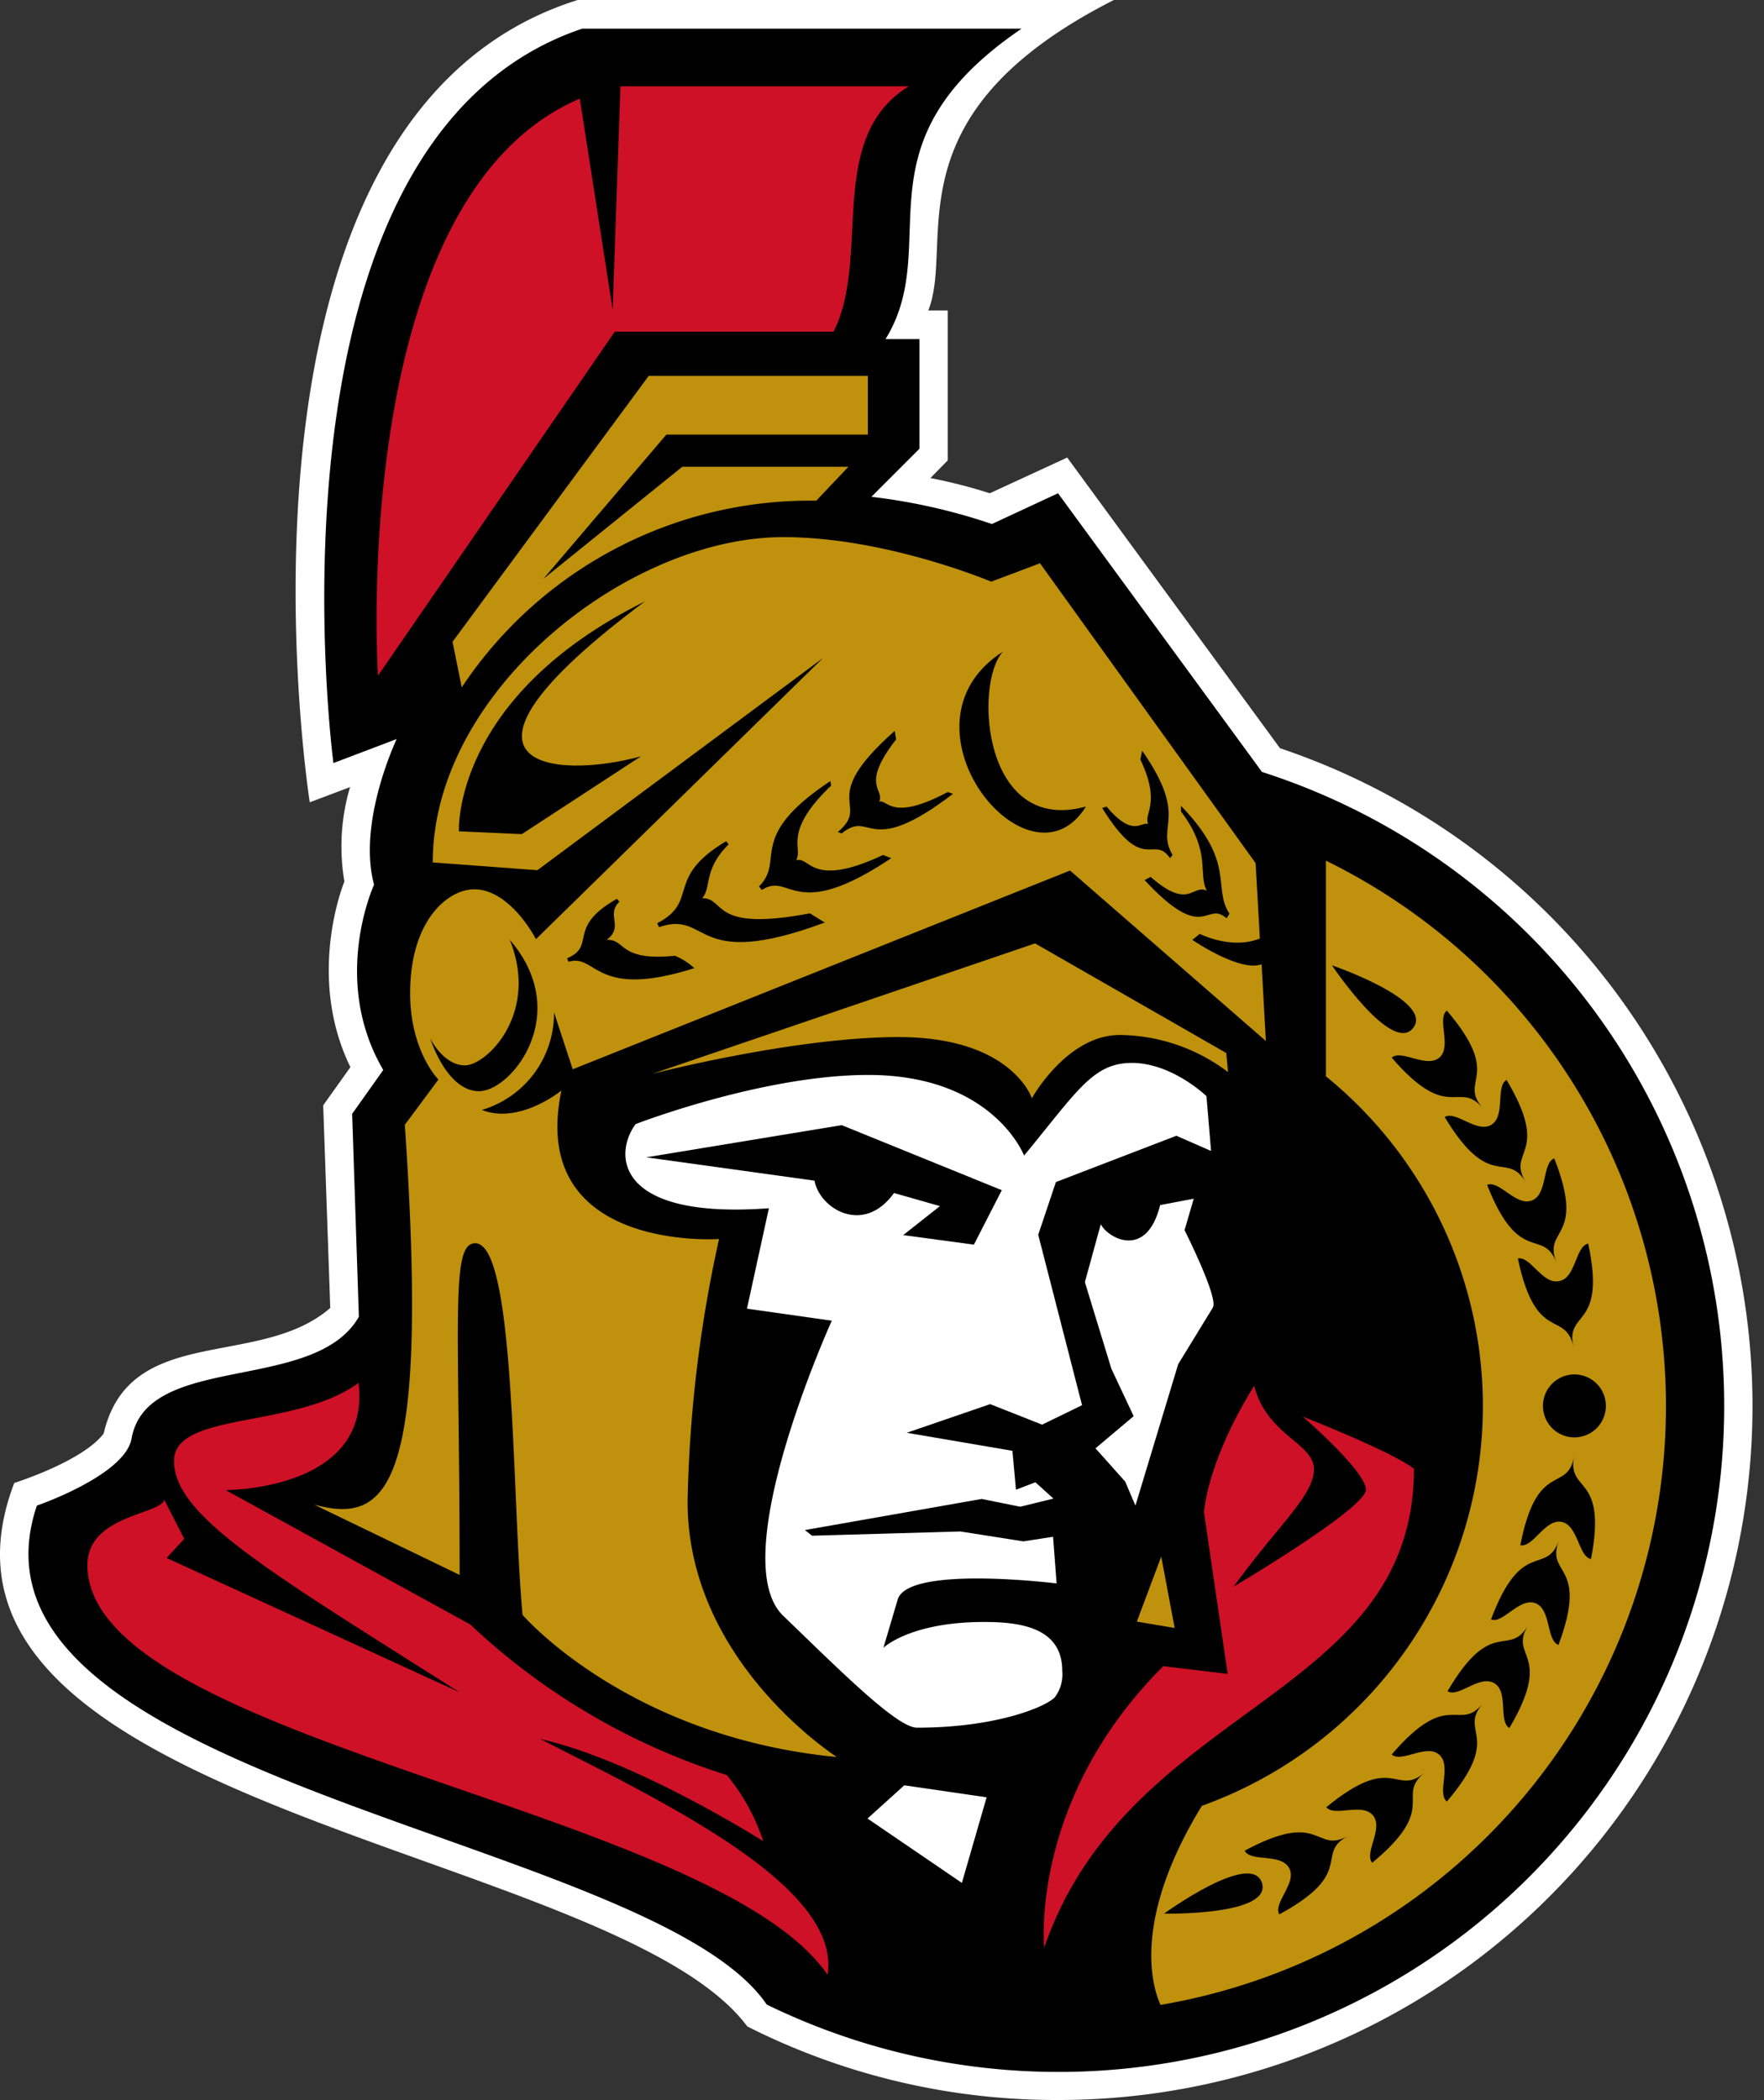 <?xml version="1.0" encoding="UTF-8" standalone="no"?>
<svg xmlns:rdf="http://www.w3.org/1999/02/22-rdf-syntax-ns#" xmlns="http://www.w3.org/2000/svg" height="183.513" width="154.212" version="1.1" xmlns:cc="http://creativecommons.org/ns#" xmlns:dc="http://purl.org/dc/elements/1.1/" viewBox="0 0 154.212 183.513"><rect x="0" y="0" width="154.212" height="183.513" fill="#333333" stroke="none"/><path d="M111.899,65.384,93.297,39.984,86.53,43.105a45.39,45.39,0,0,0-5.191-1.329l1.514-1.545V27.13H81.153C83.533,21.135,77.569,10.042,97.376,0H50.501c-32.785,10.29-23.422,70.111-23.422,70.111l3.523-1.329a18.233,18.233,0,0,0-.494,8.25s-3.399,8.188.525,16.222l-2.379,3.337.618,17.706c-6.18,5.377-17.551,1.298-19.807,10.969-1.823,2.441-7.818,4.326-7.818,4.326-10.846,28.397,52.313,31.734,64.086,47.493a59.831,59.831,0,0,0,27.223,6.427A60.647,60.647,0,0,0,111.899,65.384Z" fill="#fff"/><path d="M110.323,67.454l-17.829-24.349-5.778,2.688A51.278,51.278,0,0,0,76.179,43.414l4.202-4.202V29.633H77.415c5.16-8.374-2.966-17.026,11.896-27.13H50.903C21.919,12.267,29.149,66.682,29.149,66.682l5.531-2.101s-3.461,7.261-1.978,12.731c0,0-3.832,8.281.803,16.191l-2.719,3.832.587,17.736c-3.862,6.736-18.509,3.059-19.869,10.63-.556,3.214-8.281,5.871-8.281,5.871-8.127,24.164,53.642,28.706,63.808,43.6a58.194,58.194,0,1,0,43.291-107.716Z"/><path d="M113.876,123.784s5.531,4.759,5.531,6.396-11.556,8.467-11.556,8.467c3.862-5.346,7.014-7.941,7.014-10.259,0-2.287-4.11-2.935-5.222-7.292-4.171,6.736-4.388,11.062-4.388,11.062l2.07,14.121-5.624-.68c-11.742,11.711-10.413,24.596-10.413,24.596,7.354-21.352,32.321-21.661,32.321-41.838C121.756,126.874,113.876,123.784,113.876,123.784ZM47.226,151.965c8.343,1.854,19.498,8.93,19.498,8.93a17.814,17.814,0,0,0-3.183-5.778,58.156,58.156,0,0,1-22.433-13.163L19.725,130.211s12.762.062,11.618-9.363c-5.531,4.048-16.13,2.472-16.13,6.829,0,4.82,8.405,9.703,24.967,20.208L14.565,136.144l1.545-1.669-1.761-3.43c-.185,1.298-6.705,1.329-6.705,5.716,0,15.45,54.693,21.197,64.704,35.813,1.205-7.601-13.75-14.832-25.121-20.61ZM53.56,27.068,50.686,8.621C30.323,17.304,33.043,59.049,33.043,59.049L53.745,28.984H72.872c3.306-6.551-.742-16.964,6.582-21.444H54.24Z" fill="#ce1126"/><path d="M91.103,124.495l3.492-1.699-3.832-14.894,1.545-4.604L102.845,99.25l3.028,1.329-.402-4.789s-2.997-2.905-6.52-2.905c-3.399,0-4.759,2.441-9.424,8.096,0,0-2.688-7.045-13.627-7.045-9.239,0-20.332,4.295-20.332,4.295-1.978,2.688-1.699,8.343,11.649,7.354l-1.916,8.776,7.416,1.051s-9.424,20.765-4.264,25.77c4.913,4.728,9.95,9.795,11.711,9.795,6.86,0,11.217-1.792,12.051-2.657a3.345,3.345,0,0,0,.649-2.317c0-3.832-3.801-4.264-6.829-4.264-6.489,0-8.806,2.256-8.806,2.256l1.236-4.171c.803-3.09,13.905-1.452,13.905-1.452l-.309-4.079-2.596.402-5.5-.865-12.978.371-.618-.494,15.45-2.719,3.368.68,2.905-.711L90.516,129.532l-1.699.649-.309-3.399-9.239-1.576,7.292-2.503Z" fill="#fff"/><path d="M75.839,158.917l8.25,5.624,2.163-7.478-7.2-1.051ZM104.359,104.75l-2.935.556c-1.205,4.851-4.635,2.843-5.191,1.669L94.842,112.042l2.317,7.57,1.947,4.141L95.769,126.565l2.596,2.905.896,2.101,3.739-12.36,3.028-4.944c.525-.834-2.472-6.767-2.472-6.767Z" fill="#fff"/><path d="M71.358,43.754l2.812-2.966H59.647L47.504,50.583l10.753-12.607H75.87V32.846H56.712L39.562,56.083l.803,3.986A36.557,36.557,0,0,1,71.358,43.754Zm35.844,48.265L90.485,82.44l-33.464,11.402s12.391-3.214,21.537-3.214c9.919,0,11.649,5.346,11.649,5.346s3.059-5.531,7.694-5.531a15.924,15.924,0,0,1,9.455,3.244Z" fill="#bf910c"/><path d="M115.916,75.21V94.059a37.119,37.119,0,0,1-10.846,63.746c-6.056,9.888-4.388,15.697-3.615,17.397a53.077,53.077,0,0,0,14.461-99.991Zm-14.399,60.811-2.132,5.686,3.306.556ZM60.111,131.231a115.66,115.66,0,0,1,2.75-22.958S46.113,109.447,49.08,95.295c0,0-3.646,2.997-6.952,1.699a8.806,8.806,0,0,0,6.304-8.528l1.638,4.975,43.476-17.366,17.118,14.894-.371-6.705c-1.916.711-6.056-2.132-6.056-2.132l.649-.525s2.781,1.421,5.253.402l-.371-6.582-18.849-26.203L86.654,50.83s-9.208-3.893-18.169-3.893c-13.658,0-30.653,13.503-30.653,28.428l9.146.68,24.967-18.54L46.855,82.07s-2.225-4.357-5.407-4.357c-2.225,0-5.593,2.626-5.593,9.085,0,5.068,2.472,7.54,2.472,7.54L35.391,98.292c2.163,31.734-1.421,34.978-7.941,33.186l12.731,6.149c0-22.217-.834-28.984,1.36-28.984,3.553,0,3.183,22.093,4.141,32.476,0,0,9.177,10.66,27.47,12.422,0-.031-13.04-8.281-13.04-22.31Z" fill="#bf910c"/><path d="M72.1,80.617,70.802,79.814c-8.776,1.669-7.292-1.329-9.424-1.329.834-.834.062-2.472,2.317-4.697l-.216-.278c-5.438,3.244-2.287,5.222-6.025,7.169l.154.34C62.088,79.505,60.451,84.943,72.1,80.617Z"/><path d="M44.568,82.131c2.596,6.458-2.039,10.969-3.924,10.969s-3.028-2.348-3.028-2.348,1.421,4.604,4.264,4.604S50.13,88.559,44.568,82.131Zm16.13,2.472a5.637,5.637,0,0,0-1.699-1.081c-4.975.494-4.233-1.452-5.964-1.39,1.545-1.174-.093-2.132,1.112-3.337l-.216-.247c-4.45,2.503-1.761,4.11-4.357,5.191l.124.309C52.2,83.306,51.922,87.384,60.698,84.603Zm17.211-9.61-.711-.278c-6.334,2.966-6.334.093-7.601.463.649-1.081-1.236-2.41,3.059-6.52l-.062-.402c-7.447,4.944-3.893,6.86-6.242,9.208l.247.309C69.133,76.137,69.319,80.741,77.909,74.994Z"/><path d="M100.589,76.631l-.525.278c5.284,5.686,5.315,1.73,7.169,3.337l.247-.402c-1.514-2.317.618-4.419-4.233-9.424v.494c2.688,3.553,1.452,5.438,2.256,6.922C104.235,77.218,103.988,79.598,100.589,76.631Zm-5.655-6.149c-9.054,2.503-9.795-10.784-7.261-13.534C77.693,63.344,89.96,78.485,94.935,70.482ZM56.372,52.56C39.501,60.934,40.119,72.645,40.119,72.645l5.5.247L56.032,66.094c-7.416,2.039-19.312,1.112.34-13.534ZM83.316,69.37l-.463-.154c-4.944,2.626-5.253.618-5.995.834.525-1.081-1.699-1.36,1.483-5.438l-.124-.742c-6.952,6.149-1.978,6.334-4.975,8.837l.34.124c2.657-2.163,2.163,2.317,9.733-3.461Z"/><path d="M137.607,127.307c-.618,3.214-3.244.216-4.697,7.725,1.143.216,2.132-2.317,3.615-2.039,1.452.309,1.452,3.028,2.565,3.244C140.543,128.728,136.989,130.52,137.607,127.307ZM102.289,74.994l.216-.278c-1.514-2.626,1.483-3.183-2.657-9.115l-.154.772c1.854,3.893.247,4.728.68,5.624-.68-.185-1.329,1.205-3.646-1.514l-.371.124c3.646,5.902,4.45,2.256,5.933,4.388Z"/><path d="M140.388,122.857a2.75,2.75,0,1,1-2.75-2.75A2.75,2.75,0,0,1,140.388,122.857Z"/><path d="M133.559,142.077c-1.669,2.812-3.152-.896-7.014,5.716.989.587,2.75-1.452,4.079-.711,1.298.772.34,3.337,1.329,3.924C135.846,144.394,131.891,144.889,133.559,142.077Zm-17.613,15.852c.742.865,3.121-.433,4.079.711.958,1.174-.803,3.244-.062,4.141,5.902-4.882,2.008-5.747,4.542-7.849-2.534,2.101-2.626-1.885-8.559,2.997Z"/><path d="M126.298,97.612c3.955,6.582,5.407,2.874,7.076,5.686-1.699-2.812,2.256-2.348-1.669-8.93-.989.587-.062,3.152-1.329,3.924S127.287,97.025,126.298,97.612Zm6.396,12.36c1.576,7.509,4.141,4.48,4.851,7.694-.711-3.214,2.905-1.483,1.298-8.992-1.143.247-1.051,2.997-2.534,3.275-1.452.34-2.503-2.194-3.615-1.978Zm-11.031,43.352c.896.742,3.028-.958,4.141,0,1.143.989-.216,3.337.68,4.11,4.975-5.84.989-6.025,3.121-8.528C127.472,151.409,126.669,147.484,121.663,153.324Z"/><path d="M108.809,161.729c.556,1.02,3.152.185,3.893,1.514.711,1.298-1.421,3.028-.865,4.048,6.736-3.646,3.09-5.253,5.964-6.829C114.927,162.007,115.576,158.083,108.809,161.729Zm14.739-71.904c1.823-2.41-7.107-5.469-7.107-5.469s5.253,7.849,7.107,5.469Zm6.056,6.983c-2.132-2.472,1.854-2.657-3.121-8.497-.896.742.463,3.121-.649,4.11-1.174.958-3.275-.742-4.171,0,5.006,5.809,5.809,1.916,7.941,4.388Zm6.674,37.852c-1.174,3.09-3.244-.309-5.933,6.86,1.051.402,2.472-1.947,3.893-1.421,1.39.556.927,3.244,2.008,3.646C138.936,136.546,135.104,137.751,136.278,134.661Zm-6.273-31.116c2.812,7.138,4.851,3.708,6.056,6.767-1.205-3.059,2.626-1.947-.185-9.085-1.081.433-.556,3.121-1.947,3.677s-2.843-1.792-3.924-1.36Z"/><path d="M56.495,101.135l14.708,2.039c.463,2.472,4.295,4.789,6.952,1.081l4.017,1.143-3.214,2.534,6.18.834,2.441-4.759L73.583,98.323Zm45.268,66.094s9.455.185,8.559-2.688C109.396,161.667,101.764,167.229,101.764,167.229Z"/></svg>
